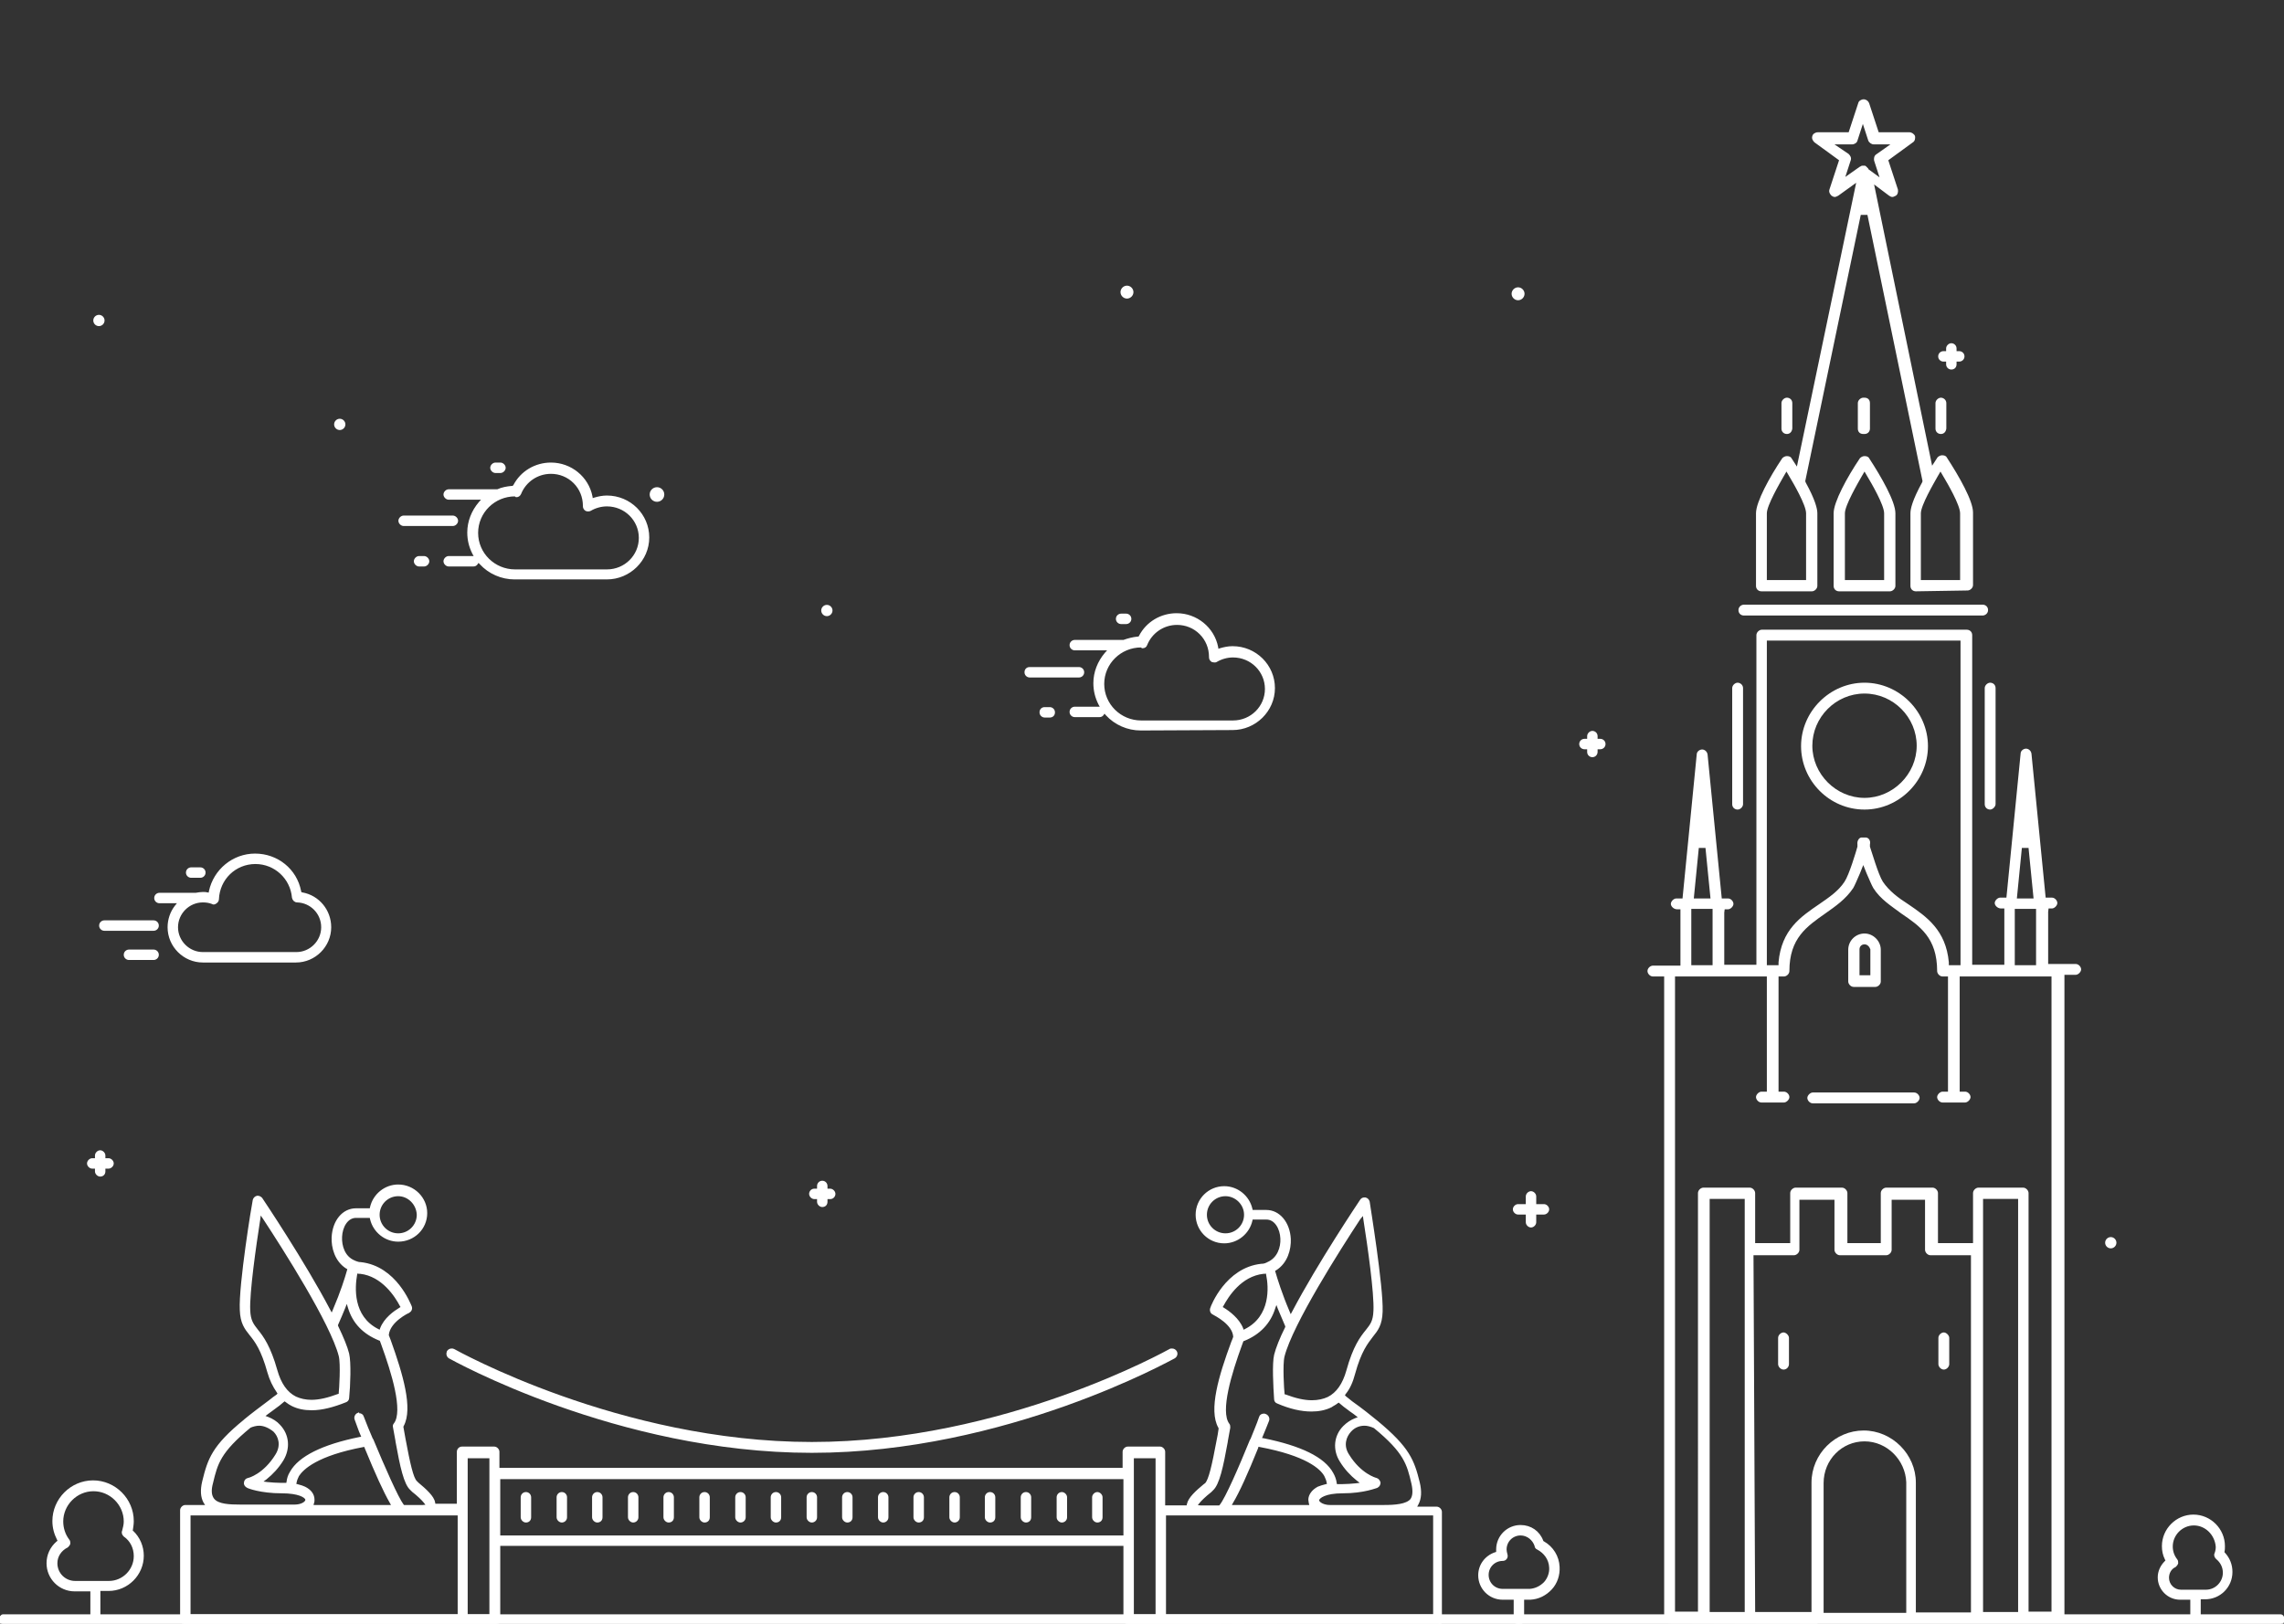 <?xml version="1.0" encoding="UTF-8"?> <!-- Generator: Adobe Illustrator 25.0.1, SVG Export Plug-In . SVG Version: 6.00 Build 0) --> <svg xmlns="http://www.w3.org/2000/svg" xmlns:xlink="http://www.w3.org/1999/xlink" id="Слой_1" x="0px" y="0px" viewBox="0 0 547.2 389.1" style="enable-background:new 0 0 547.2 389.1;" xml:space="preserve"><rect x="0" y="0" width="547.2" height="389.1" fill="#333333" stroke="none"/> <style type="text/css"> .st0{fill:#FFFFFF;stroke:#FFFFFF;stroke-width:0.5;stroke-miterlimit:10;} .st1{fill:#FFFFFF;} </style> <path class="st0" d="M0.7,389.1c-0.4,0-0.7-0.5-0.7-1s0.4-1,0.7-1h545.7c0.4,0,0.7,0.5,0.7,1s-0.3,1-0.7,1H0.7z"></path> <circle class="st0" cx="157.4" cy="118.5" r="1.5"></circle> <path class="st0" d="M505.7,298.9c-0.6,0-1.1-0.5-1.1-1.1s0.5-1.1,1.1-1.1s1.1,0.5,1.1,1.1S506.3,298.9,505.7,298.9z"></path> <path class="st0" d="M81.4,102.8c-0.6,0-1.1-0.5-1.1-1.1s0.5-1.1,1.1-1.1s1.1,0.5,1.1,1.1S82,102.8,81.4,102.8z"></path> <path class="st0" d="M363.7,71.7c-0.7,0-1.3-0.6-1.3-1.3c0-0.7,0.6-1.3,1.3-1.3s1.3,0.6,1.3,1.3S364.4,71.7,363.7,71.7z"></path> <path class="st0" d="M123.3,138.6c-3.1,0-6.1-1.3-8.2-3.6l-0.5-0.5l-0.4,0.6c-0.2,0.3-0.5,0.4-0.8,0.4h-5.9c-0.5,0-1-0.5-1-1 s0.5-1,1-1h6.4l-0.5-0.9c-0.8-1.6-1.2-3.2-1.2-5c0-2.6,1-5.1,2.7-7.1l0.9-1h-8.3c-0.5,0-1-0.5-1-1s0.5-1,1-1h11.6h0.1 c1.1-0.5,2.3-0.7,3.4-0.8h0.3l0.3-0.3c1.7-3.3,5.1-5.3,8.8-5.3c4.7,0,8.8,3.3,9.7,7.9l0.1,0.7l0.6-0.2c1-0.3,2-0.5,3-0.5 c5.5,0,9.9,4.4,9.9,9.8c0,5.4-4.5,9.8-9.9,9.8H123.3L123.3,138.6z M123.4,118.7c-5,0-9.1,4-9.1,9s4.1,9,9.1,9h22 c4.4,0,7.9-3.5,7.9-7.8c0-4.3-3.5-7.8-7.9-7.8c-1.4,0-2.8,0.4-4,1.1c-0.2,0.1-0.3,0.1-0.5,0.1s-0.3,0-0.5-0.1 c-0.3-0.2-0.5-0.5-0.5-0.9v-0.1c0-2.1-0.8-4.1-2.3-5.6s-3.5-2.3-5.6-2.3c-3.3,0-6.2,2-7.4,5c-0.2,0.4-0.5,0.6-0.9,0.6L123.4,118.7z"></path> <path class="st0" d="M96.7,125.8c-0.5,0-1-0.5-1-1s0.5-1,1-1h11.8c0.5,0,1,0.5,1,1s-0.5,1-1,1H96.7z"></path> <path class="st0" d="M100.4,135.5c-0.5,0-1-0.5-1-1s0.5-1,1-1h1.2c0.5,0,1,0.5,1,1s-0.5,1-1,1H100.4z"></path> <path class="st0" d="M118.7,113.1c-0.5,0-1-0.5-1-1s0.5-1,1-1h1.2c0.5,0,1,0.5,1,1s-0.5,1-1,1H118.7z"></path> <path class="st0" d="M366.8,293.9c-0.5,0-1-0.5-1-1v-2.1h-2.1c-0.5,0-1-0.5-1-1s0.5-1,1-1h2.1v-2.1c0-0.5,0.5-1,1-1s1,0.5,1,1v2.1 h2.1c0.5,0,1,0.5,1,1s-0.5,1-1,1h-2.1v2.1C367.8,293.4,367.3,293.9,366.8,293.9z"></path> <path class="st0" d="M467.5,88.3c-0.5,0-1-0.4-1-1v-0.9h-0.9c-0.5,0-1-0.4-1-1s0.5-1,1-1h0.9v-0.9c0-0.5,0.5-1,1-1s1,0.4,1,1v0.9 h0.9c0.5,0,1,0.4,1,1s-0.5,1-1,1h-0.9v0.9C468.5,87.9,468.1,88.3,467.5,88.3z"></path> <path class="st0" d="M381.5,181.2c-0.5,0-1-0.4-1-1v-0.9h-0.9c-0.5,0-1-0.4-1-1s0.5-1,1-1h0.9v-0.9c0-0.5,0.5-1,1-1s1,0.4,1,1v0.9 h0.9c0.5,0,1,0.4,1,1s-0.5,1-1,1h-0.9v0.9C382.5,180.7,382.1,181.2,381.5,181.2z"></path> <path class="st0" d="M526,388.7c-0.5,0-1-0.5-1-1v-4.6h-2.7c-2.8,0-5.1-2.3-5.1-5.1c0-1.4,0.6-2.7,1.6-3.7l0.3-0.3l-0.2-0.4 c-0.5-1-0.7-2-0.7-3.1c0-4,3.3-7.3,7.3-7.3s7.3,3.3,7.3,7.3c0,0.4,0,0.9-0.1,1.3v0.3l0.2,0.2c1.1,1.2,1.7,2.7,1.7,4.4 c0,3.5-2.8,6.3-6.3,6.3H527v4.6C527,388.3,526.5,388.7,526,388.7z M525.6,365.3c-2.9,0-5.3,2.4-5.3,5.3c0,1.2,0.4,2.3,1.1,3.2 c0.2,0.2,0.2,0.5,0.2,0.8c-0.1,0.3-0.3,0.5-0.5,0.7c-1.1,0.5-1.7,1.6-1.7,2.8c0,1.7,1.4,3.1,3.1,3.1h6c2.4,0,4.3-2,4.3-4.3 c0-1.4-0.6-2.6-1.7-3.5c-0.3-0.3-0.5-0.7-0.3-1.1c0.2-0.5,0.3-1.1,0.3-1.6C530.9,367.7,528.5,365.3,525.6,365.3z"></path> <path class="st0" d="M363.9,389.1c-0.5,0-1-0.5-1-1v-5H360c-3.1,0-5.6-2.5-5.6-5.6c0-2.4,1.5-4.5,3.9-5.3l0.4-0.1v-0.5 c0-0.1,0-0.2,0-0.3c0-3.1,2.5-5.6,5.6-5.6c2.4,0,4.4,1.4,5.2,3.6l0.1,0.2l0.2,0.1c2.1,1.2,3.5,3.4,3.6,5.9c0.1,1.9-0.5,3.8-1.8,5.2 s-3,2.3-5,2.4c-0.3,0-0.6,0-1.1,0h-0.6v5C364.9,388.6,364.5,389.1,363.9,389.1z M364.3,367.7c-2,0-3.6,1.6-3.6,3.6 c0,0.4,0.1,0.8,0.2,1.2c0.1,0.3,0.1,0.6-0.1,0.9s-0.5,0.4-0.8,0.4c-2,0-3.6,1.6-3.6,3.6s1.6,3.6,3.6,3.6h1.3c0.9,0,2,0,3,0 c0.9,0,1.7,0,2.2,0c1.4-0.1,2.6-0.7,3.6-1.7c0.9-1,1.4-2.4,1.3-3.7c-0.1-2-1.3-3.6-3-4.5c-0.3-0.1-0.5-0.4-0.5-0.7 C367.4,368.9,366,367.7,364.3,367.7z"></path> <g> <path class="st1" d="M427.3,328.2c-0.7,0-1.3-0.7-1.3-1.3v-6.3c0-0.7,0.7-1.3,1.3-1.3s1.3,0.7,1.3,1.3v6.3 C428.6,327.5,428.1,328.2,427.3,328.2z"></path> <path class="st1" d="M444.1,236.5c-0.7,0-1.3-0.7-1.3-1.3v-7.6c0-2.2,1.8-3.9,3.9-3.9s3.9,1.8,3.9,3.9v7.6c0,0.7-0.7,1.3-1.3,1.3 H444.1z M446.7,226.3c-0.7,0-1.2,0.5-1.2,1.2v6.2h2.6v-6.2C447.9,226.9,447.4,226.3,446.7,226.3z"></path> <path class="st1" d="M440.6,141.7c-0.7,0-1.3-0.5-1.3-1.3v-17.4c0-2.7,3.2-8.6,6.3-13.2c0.3-0.3,0.7-0.5,1.1-0.5s0.9,0.1,1.1,0.5 c3,4.6,6.3,10.4,6.3,13.2v17.4c0,0.7-0.7,1.3-1.3,1.3H440.6z M446,114.2c-0.9,1.6-4,6.9-4,8.8v16h9.4v-16c0-2-3.1-7.3-4-8.8 l-0.7-1.2L446,114.2z"></path> <path class="st1" d="M459,141.7c-0.7,0-1.3-0.5-1.3-1.3v-17.4c0-1.1,0.5-3.2,2.8-7.4l0.1-0.3l-13.2-63.8h-1.6l-13.3,63.8l0.1,0.3 c2.3,4.2,2.8,6.3,2.8,7.4v17.4c0,0.7-0.7,1.3-1.3,1.3h-12.1c-0.7,0-1.3-0.5-1.3-1.3v-17.4c0-2.7,3.2-8.6,6.3-13.2 c0.3-0.3,0.7-0.5,1.1-0.5c0.4,0,0.9,0.1,1.1,0.5l1.3,2l14.2-68l-4.3,3.1c-0.3,0.1-0.5,0.3-0.8,0.3s-0.5-0.1-0.8-0.3 c-0.4-0.4-0.7-0.9-0.5-1.5l2.3-7l-5.9-4.3c-0.4-0.4-0.7-0.9-0.5-1.5c0.1-0.5,0.7-0.9,1.3-0.9h7.4l2.3-7c0.1-0.5,0.7-0.9,1.3-0.9 s1.1,0.4,1.3,0.9l2.3,7h7.4c0.5,0,1.1,0.4,1.3,0.9c0.1,0.5,0,1.2-0.5,1.5l-5.9,4.3l2.3,7c0.1,0.5,0,1.2-0.5,1.5 c-0.3,0.1-0.5,0.3-0.8,0.3c-0.3,0-0.5-0.1-0.8-0.3l-3.6-2.7l13.9,67.4l1.3-2c0.3-0.3,0.7-0.5,1.1-0.5s0.9,0.1,1.1,0.5 c3,4.6,6.3,10.4,6.3,13.2v17.4c0,0.7-0.7,1.3-1.3,1.3L459,141.7L459,141.7z M464.2,114.2c-0.9,1.6-4,6.9-4,8.8v16h9.4v-16 c0-2-3.1-7.3-4-8.8l-0.7-1.2L464.2,114.2z M427.3,114.2c-0.9,1.6-4,6.9-4,8.8v16h9.4v-16c0-2-3.1-7.3-4-8.8l-0.7-1.2L427.3,114.2z M442.9,36.9c0.4,0.4,0.7,0.9,0.5,1.5l-1.3,4l3.4-2.4c0.3-0.1,0.4-0.3,0.7-0.3h0.1h0.1c0.1,0,0.3,0,0.3,0l0,0c0.1,0,0.1,0,0.3,0.1 l0.1,0.1l0.1,0.1l0.1,0.1l0.3,0.3v0.1l0.1,0.1l2.6,1.9l-1.3-4c-0.1-0.5,0-1.2,0.5-1.5l3.4-2.4h-4c-0.5,0-1.1-0.4-1.3-0.9l-1.3-4 l-1.3,4c-0.1,0.5-0.7,0.9-1.3,0.9h-4.2L442.9,36.9z"></path> <path class="st1" d="M446.7,194c-8.4,0-15.2-6.9-15.2-15.2s6.9-15.2,15.2-15.2s15.2,6.9,15.2,15.2S455,194,446.7,194z M446.7,166.2 c-6.9,0-12.5,5.7-12.5,12.5s5.7,12.5,12.5,12.5s12.5-5.7,12.5-12.5S453.6,166.2,446.7,166.2z"></path> <path class="st1" d="M416.3,194c-0.7,0-1.3-0.5-1.3-1.3v-27.8c0-0.7,0.7-1.3,1.3-1.3s1.3,0.5,1.3,1.3v27.8 C417.6,193.3,417,194,416.3,194z"></path> <path class="st1" d="M428.1,104c-0.7,0-1.3-0.5-1.3-1.3v-6.1c0-0.7,0.7-1.3,1.3-1.3c0.7,0,1.3,0.5,1.3,1.3v6.1 C429.3,103.5,428.8,104,428.1,104z"></path> <path class="st1" d="M465.7,328.2c-0.7,0-1.3-0.7-1.3-1.3v-6.3c0-0.7,0.7-1.3,1.3-1.3s1.3,0.7,1.3,1.3v6.3 C467,327.5,466.4,328.2,465.7,328.2z"></path> <path class="st1" d="M434.3,264.4c-0.7,0-1.3-0.7-1.3-1.3s0.7-1.3,1.3-1.3h24.3c0.7,0,1.3,0.7,1.3,1.3s-0.7,1.3-1.3,1.3H434.3z"></path> <path class="st1" d="M435.4,389.1L435.4,389.1L400,389c-0.7,0-1.3-0.7-1.3-1.3V234H396c-0.7,0-1.3-0.7-1.3-1.3 c0-0.7,0.7-1.3,1.3-1.3h6.6v-13.5h-0.8c-0.8,0-1.5-0.7-1.5-1.3s0.7-1.3,1.3-1.3h1.5l3.4-34.5c0-0.7,0.7-1.2,1.3-1.2 s1.2,0.5,1.3,1.2l3.4,34.5h1.5c0.7,0,1.3,0.7,1.3,1.3s-0.7,1.3-1.3,1.3h-0.8l-0.1,0.8v12.5h7.7v-79c0-0.7,0.7-1.3,1.3-1.3h49.1 c0.7,0,1.3,0.5,1.3,1.3v79h7.7v-13.5h-0.8c-0.8,0-1.5-0.7-1.5-1.3s0.7-1.3,1.3-1.3h1.5l3.4-34.5c0-0.7,0.7-1.2,1.3-1.2 s1.2,0.5,1.3,1.2l3.4,34.5h1.5c0.7,0,1.3,0.7,1.3,1.3s-0.7,1.3-1.3,1.3h-0.8l-0.1,0.8v12.5h6.6c0.7,0,1.3,0.7,1.3,1.3 s-0.7,1.3-1.3,1.3h-2.7v153.9c0,0.7-0.7,1.3-1.3,1.3l-34.9,0.1h-0.1H435.4z M446.7,345.4c-5.4,0-9.8,4.4-9.8,10v31.1h9.7h10.1 v-31.3C456.5,349.9,452.1,345.4,446.7,345.4z M420.5,386.3H434v-31c0-6.9,5.7-12.5,12.5-12.5s12.5,5.7,12.5,12.5v31.1h13.2v-85.6 h-9.7c-0.7,0-1.3-0.7-1.3-1.3v-12h-8v12c0,0.7-0.7,1.3-1.3,1.3h-11.1c-0.7,0-1.3-0.7-1.3-1.3v-12h-8.4v12c0,0.7-0.7,1.3-1.3,1.3 h-9.7L420.5,386.3L420.5,386.3z M475.1,386.3h8.4v-99h-8.4V386.3z M409.6,386.3h8.4v-99h-8.4V386.3z M484.7,284.6 c0.7,0,1.3,0.7,1.3,1.3v100.3h5.5V234h-22v27.6h1.3c0.7,0,1.3,0.7,1.3,1.3s-0.7,1.3-1.3,1.3h-5.4c-0.7,0-1.3-0.7-1.3-1.3 s0.7-1.3,1.3-1.3h1.3V234h-1.3c-0.7,0-1.3-0.7-1.3-1.3c0-8-4.2-10.8-8.6-13.8c-2.4-1.8-5-3.4-6.7-6.1c-0.4-0.7-0.9-1.9-1.6-3.5 l-0.8-2l-0.8,2c-0.7,1.6-1.2,2.8-1.6,3.5c-1.8,2.7-4.3,4.4-6.7,6.1c-4.4,3.1-8.6,5.9-8.6,13.8c0,0.7-0.7,1.3-1.3,1.3h-1.3v27.6h1.3 c0.7,0,1.3,0.7,1.3,1.3s-0.7,1.3-1.3,1.3h-5.4c-0.7,0-1.3-0.7-1.3-1.3s0.7-1.3,1.3-1.3h1.3V234h-22v152.2h5.5V285.9 c0-0.7,0.7-1.3,1.3-1.3h11.1c0.7,0,1.3,0.7,1.3,1.3v12h8.4v-12c0-0.7,0.7-1.3,1.3-1.3h11.1c0.7,0,1.3,0.7,1.3,1.3v12h8v-12 c0-0.7,0.7-1.3,1.3-1.3H463c0.7,0,1.3,0.7,1.3,1.3v12h8.4v-12c0-0.7,0.7-1.3,1.3-1.3H484.7L484.7,284.6z M482.7,231.3h5.1v-13.5 h-5.1V231.3z M446.7,200.7c0.1,0,0.3,0,0.4,0c0.7,0.1,1.1,0.9,0.9,1.6v0.3v0.3c0.4,1.1,2,6.7,3.1,8.4c1.5,2.2,3.6,3.8,6.1,5.4 c4.4,3,9,6.2,9.7,13.9v0.7h2.8v-77.8h-46.4v77.8h2.8v-0.7c0.7-7.8,5.3-10.9,9.7-13.9c2.3-1.6,4.6-3.1,6.1-5.4 c1.1-1.6,2.8-7.3,3.1-8.4v-0.3v-0.3c-0.1-0.7,0.3-1.5,0.9-1.6c0.1,0,0.3,0,0.4,0H446.7L446.7,200.7z M405.2,231.3h5.1v-13.5h-5.1 V231.3z M483.2,215.3h4l-1.2-12.1h-1.6L483.2,215.3z M405.8,215.3h4l-1.2-12.1H407L405.8,215.3z"></path> <path class="st1" d="M476.8,194c-0.7,0-1.3-0.5-1.3-1.3v-27.8c0-0.7,0.7-1.3,1.3-1.3c0.7,0,1.3,0.5,1.3,1.3v27.8 C478.1,193.3,477.4,194,476.8,194z"></path> <path class="st1" d="M417.8,147.5c-0.7,0-1.3-0.5-1.3-1.3c0-0.8,0.7-1.3,1.3-1.3H475c0.7,0,1.3,0.5,1.3,1.3c0,0.8-0.7,1.3-1.3,1.3 H417.8z"></path> <path class="st1" d="M465,104c-0.7,0-1.3-0.5-1.3-1.3v-6.1c0-0.7,0.7-1.3,1.3-1.3s1.3,0.5,1.3,1.3v6.1 C466.2,103.5,465.7,104,465,104z"></path> <path class="st1" d="M446.4,104c-0.8,0-1.3-0.5-1.3-1.3v-6.1c0-0.7,0.7-1.3,1.3-1.3h0.3c0.8,0,1.3,0.5,1.3,1.3v6.1 c0,0.7-0.5,1.3-1.3,1.3H446.4z"></path> </g> <path class="st0" d="M198.1,147.4c-0.6,0-1.1-0.5-1.1-1.1s0.5-1.1,1.1-1.1s1.1,0.5,1.1,1.1C199.2,146.9,198.7,147.4,198.1,147.4z"></path> <path class="st0" d="M23.7,77.9c-0.6,0-1.1-0.5-1.1-1.1s0.5-1.1,1.1-1.1s1.1,0.5,1.1,1.1S24.3,77.9,23.7,77.9z"></path> <path class="st0" d="M270,71.3c-0.7,0-1.3-0.6-1.3-1.3c0-0.7,0.6-1.3,1.3-1.3c0.7,0,1.3,0.6,1.3,1.3C271.3,70.7,270.7,71.3,270,71.3 z"></path> <path class="st0" d="M25,222.8c-0.5,0-1-0.4-1-1s0.5-1,1-1h11.8c0.5,0,1,0.4,1,1s-0.5,1-1,1H25z"></path> <path class="st0" d="M30.9,229.8c-0.5,0-1-0.4-1-1s0.5-1,1-1h5.9c0.5,0,1,0.4,1,1s-0.5,1-1,1H30.9z"></path> <path class="st0" d="M45.8,210.1c-0.5,0-1-0.4-1-1s0.5-1,1-1H48c0.5,0,1,0.4,1,1s-0.5,1-1,1H45.8z"></path> <path class="st0" d="M48.6,230.4c-4.5,0-8.2-3.7-8.2-8.2c0-1.8,0.6-3.6,1.7-5l0.8-1h-4.7c-0.5,0-1-0.4-1-1s0.5-1,1-1h8.6h0.1 c0.6-0.1,1.2-0.2,1.7-0.2c0.4,0,0.7,0,1.1,0.1l0.5,0.1l0.1-0.6c1.1-5.1,5.6-8.8,10.8-8.8c5.3,0,9.8,3.6,10.8,8.8L72,214l0.4,0.1 c3.9,0.7,6.7,4.1,6.7,8.1c0,4.5-3.7,8.2-8.2,8.2L48.6,230.4L48.6,230.4z M48.6,216c-3.4,0-6.2,2.8-6.2,6.2s2.8,6.2,6.2,6.2H71 c3.4,0,6.2-2.8,6.2-6.2s-2.7-6.1-6-6.2c-0.5,0-0.9-0.4-1-0.9c-0.4-4.7-4.3-8.3-9-8.3c-4.9,0-8.8,3.8-9,8.7c0,0.3-0.2,0.6-0.5,0.8 c-0.2,0.1-0.3,0.2-0.5,0.2l0,0c-0.1,0-0.2,0-0.3-0.1C50.1,216.1,49.4,216,48.6,216z"></path> <path class="st0" d="M273.3,174.8c-3.1,0-6.1-1.3-8.2-3.6l-0.5-0.6l-0.4,0.6c-0.2,0.3-0.5,0.4-0.8,0.4h-5.9c-0.5,0-1-0.4-1-1 s0.5-1,1-1h6.4l-0.5-0.9c-0.8-1.6-1.2-3.2-1.2-5c0-2.6,1-5.1,2.7-7.1l0.9-1h-8.3c-0.5,0-1-0.4-1-1s0.5-1,1-1h11.6h0.1 c1.1-0.4,2.3-0.7,3.4-0.8h0.3l0.2-0.3c1.7-3.3,5.1-5.3,8.8-5.3c4.7,0,8.8,3.3,9.7,7.9l0.1,0.7l0.6-0.2c1-0.3,2-0.5,3-0.5 c5.5,0,9.9,4.4,9.9,9.8s-4.5,9.8-9.9,9.8L273.3,174.8L273.3,174.8L273.3,174.8z M273.4,154.9c-5,0-9.1,4-9.1,9s4.1,9,9.1,9h22 c4.4,0,7.9-3.5,7.9-7.8s-3.5-7.8-7.9-7.8c-1.4,0-2.8,0.4-4,1.1c-0.1,0.1-0.3,0.1-0.5,0.1s-0.4-0.1-0.5-0.1c-0.3-0.2-0.5-0.5-0.5-0.9 v-0.1c0-2.1-0.8-4.1-2.3-5.6s-3.5-2.3-5.6-2.3c-3.3,0-6.2,2-7.4,5c-0.1,0.4-0.5,0.6-0.9,0.6L273.4,154.9z"></path> <path class="st0" d="M246.7,162.1c-0.5,0-1-0.4-1-1s0.4-1,1-1h11.8c0.5,0,1,0.4,1,1s-0.5,1-1,1H246.7z"></path> <path class="st0" d="M250.3,171.7c-0.5,0-1-0.4-1-1s0.4-1,1-1h1.2c0.5,0,1,0.4,1,1s-0.4,1-1,1H250.3z"></path> <path class="st0" d="M268.6,149.3c-0.5,0-1-0.4-1-1s0.5-1,1-1h1.2c0.5,0,1,0.4,1,1s-0.5,1-1,1H268.6z"></path> <path class="st0" d="M24,281.7c-0.5,0-1-0.5-1-1v-0.9h-0.9c-0.5,0-1-0.5-1-1s0.5-1,1-1H23v-0.9c0-0.5,0.5-1,1-1s1,0.5,1,1v0.9h1 c0.5,0,1,0.5,1,1s-0.5,1-1,1h-1v0.9C25,281.3,24.6,281.7,24,281.7z"></path> <g> <path class="st0" d="M197,289c-0.5,0-1-0.5-1-1v-0.9h-0.9c-0.5,0-1-0.5-1-1s0.4-1,1-1h0.9v-0.9c0-0.5,0.4-1,1-1s1,0.5,1,1v0.9h0.9 c0.5,0,1,0.5,1,1s-0.4,1-1,1H198v0.9C198,288.6,197.6,289,197,289z"></path> <path class="st0" d="M22.9,388.7c-0.5,0-1-0.5-1-1v-6.6h-4c-3.6,0-6.5-2.9-6.5-6.5c0-1.9,0.8-3.7,2.3-5l0.4-0.3l-0.2-0.4 c-0.7-1.4-1.1-2.8-1.1-4.4c0-5.2,4.3-9.5,9.5-9.5s9.5,4.3,9.5,9.5c0,0.7-0.1,1.3-0.2,2l-0.1,0.3l0.2,0.2c1.6,1.5,2.5,3.6,2.5,5.8 c0,4.5-3.7,8.2-8.2,8.2h-2.2v6.6C23.9,388.3,23.5,388.7,22.9,388.7z M22.4,357.1c-4.1,0-7.5,3.4-7.5,7.5c0,1.6,0.5,3.2,1.5,4.5 c0.2,0.2,0.2,0.5,0.2,0.8c-0.1,0.3-0.3,0.5-0.5,0.7c-1.6,0.8-2.6,2.3-2.6,4c0,2.5,2,4.5,4.5,4.5h8.1c3.4,0,6.2-2.8,6.2-6.2 c0-2-0.9-3.8-2.5-4.9c-0.3-0.3-0.5-0.7-0.3-1.1c0.2-0.8,0.4-1.5,0.4-2.3C29.9,360.5,26.5,357.1,22.4,357.1z"></path> <path class="st0" d="M126,364.6c-0.5,0-1-0.5-1-1v-4.8c0-0.5,0.4-1,1-1s1,0.5,1,1v4.8C127,364.2,126.6,364.6,126,364.6z"></path> <path class="st0" d="M134.6,364.6c-0.5,0-1-0.5-1-1v-4.8c0-0.5,0.4-1,1-1s1,0.5,1,1v4.8C135.6,364.2,135.1,364.6,134.6,364.6z"></path> <path class="st0" d="M143.1,364.6c-0.5,0-1-0.5-1-1v-4.8c0-0.5,0.4-1,1-1s1,0.5,1,1v4.8C144.1,364.2,143.7,364.6,143.1,364.6z"></path> <path class="st0" d="M151.7,364.6c-0.5,0-1-0.5-1-1v-4.8c0-0.5,0.4-1,1-1s1,0.5,1,1v4.8C152.7,364.2,152.2,364.6,151.7,364.6z"></path> <path class="st0" d="M160.2,364.6c-0.5,0-1-0.5-1-1v-4.8c0-0.5,0.4-1,1-1s1,0.5,1,1v4.8C161.2,364.2,160.8,364.6,160.2,364.6z"></path> <path class="st0" d="M168.8,364.6c-0.5,0-1-0.5-1-1v-4.8c0-0.5,0.4-1,1-1s1,0.5,1,1v4.8C169.8,364.2,169.4,364.6,168.8,364.6z"></path> <path class="st0" d="M177.4,364.6c-0.5,0-1-0.5-1-1v-4.8c0-0.5,0.4-1,1-1s1,0.5,1,1v4.8C178.4,364.2,177.9,364.6,177.4,364.6z"></path> <path class="st0" d="M185.9,364.6c-0.5,0-1-0.5-1-1v-4.8c0-0.5,0.4-1,1-1s1,0.5,1,1v4.8C186.9,364.2,186.5,364.6,185.9,364.6z"></path> <path class="st0" d="M270.4,389.1c-0.5,0-1-0.5-1-1v-17.9H119.6v17.9c0,0.5-0.4,1-1,1H44.4c-0.5,0-1-0.5-1-1v-26.2c0-0.5,0.5-1,1-1 h5.2L49,360c-0.7-1.3-0.8-2.9-0.3-5c1.3-5.3,2.3-8.4,9.9-14.6l0.1-0.1c1.7-1.4,3.7-2.9,6.1-4.7c0.5-0.4,1-0.8,1.6-1.2l0.4-0.4 l-0.3-0.5c-0.9-1.3-1.7-2.9-2.2-4.7c-1.5-5.4-3-7.4-4.3-9c-1.2-1.5-2.2-2.8-2.3-5.9c-0.3-6,2.9-25.5,3.1-26.3 c0.1-0.4,0.4-0.7,0.8-0.8c0.1,0,0.1,0,0.2,0c0.3,0,0.6,0.2,0.8,0.4c0.4,0.6,10.2,15.2,16.3,26.8l0.6,1.1l0.5-1.2 c1.8-4.2,2.9-7.7,3.4-9.5l0.1-0.4l-0.4-0.2c-2.7-1.7-3.5-4.9-3.4-7.3c0.2-3.9,2.5-6.7,5.6-6.7h3.5l0.1-0.5c0.7-3,3.4-5.2,6.5-5.2 c3.7,0,6.7,3,6.7,6.6c0,3.7-3,6.6-6.7,6.6c-3.1,0-5.8-2.2-6.5-5.2l-0.1-0.5h-3.5c-2.2,0-3.5,2.4-3.6,4.8c-0.1,2.2,0.7,4.9,3.2,5.9 c0.1,0,0.2,0.1,0.2,0.1c0.5,0.2,0.9,0.3,1.3,0.3c8.4,0.9,11.8,10,12,10.4c0.2,0.5,0,1-0.5,1.3c-0.1,0-4.7,2.2-5,5.5v0.1 c0,0,0.3,0.8,0.5,1.3c2.9,8.1,5.3,16.2,3.1,20.3l-0.1,0.2v0.2c0.2,0.9,0.3,1.9,0.5,2.8c1.1,5.9,1.9,9.5,2.8,10.3l0.4,0.4 c1.8,1.5,3.7,3.2,3.9,4.6l0.1,0.5h5.6v-12.7c0-0.5,0.4-1,1-1h7.7c0.5,0,1,0.5,1,1v4.1h149.8v-4.1c0-0.5,0.5-1,1-1h7.7 c0.5,0,1,0.5,1,1V361h5.6l0.1-0.5c0.3-1.5,2.1-3.1,3.9-4.6l0.4-0.3c0.9-0.9,1.7-4.4,2.8-10.3c0.2-1,0.4-2,0.5-2.9v-0.2l-0.1-0.2 c-2.3-4.1,0.1-12.2,3.1-20.3c0.2-0.4,0.5-1.3,0.5-1.3v-0.1c-0.2-3.1-4.5-5.2-5-5.5c-0.5-0.2-0.7-0.8-0.5-1.3 c0.1-0.4,3.6-9.5,12-10.4c0.5,0,0.9-0.1,1.3-0.3c0.1,0,0.2-0.1,0.2-0.1c2.6-1.1,3.4-3.8,3.3-5.9c-0.1-2.4-1.4-4.8-3.6-4.8h-3.5 l-0.1,0.5c-0.7,3-3.4,5.2-6.5,5.2c-3.7,0-6.6-3-6.6-6.6c0-3.7,3-6.6,6.6-6.6c3.1,0,5.8,2.2,6.5,5.2l0.1,0.5h3.5 c3,0,5.4,2.8,5.6,6.7c0.1,2.4-0.7,5.6-3.4,7.3l-0.4,0.2l0.1,0.4c0.5,1.7,1.6,5.3,3.4,9.5l0.5,1.2l0.6-1.1 c6.1-11.6,15.9-26.2,16.3-26.8c0.2-0.3,0.5-0.4,0.8-0.4c0.1,0,0.1,0,0.2,0c0.4,0.1,0.7,0.4,0.8,0.8c0.1,0.8,3.3,20.3,3.1,26.3 c-0.1,3.2-1.1,4.4-2.3,5.9c-1.2,1.6-2.8,3.5-4.3,9c-0.5,1.9-1.2,3.5-2.2,4.7l-0.3,0.5l0.4,0.4c0.6,0.5,1.1,0.9,1.5,1.2 c2.4,1.7,4.4,3.3,6.1,4.7c7.6,6.3,8.7,9.3,10,14.6c0.5,2.1,0.4,3.8-0.3,5.1l-0.5,0.9h5.1c0.5,0,1,0.5,1,1v26.2c0,0.5-0.5,1-1,1 L270.4,389.1L270.4,389.1L270.4,389.1z M279.1,387.1h64.5v-24.2h-64.5V387.1z M271.4,387.1h5.7v-37.9h-5.7V387.1z M111.8,387.1h5.7 v-37.9h-5.7V387.1z M45.4,387.1h64.5v-24.2H45.4V387.1z M119.6,368.2h149.8v-14H119.6V368.2L119.6,368.2z M326.9,341.4 c-1.3,0-2.5,0.5-3.4,1.5c-1.2,1.3-2,3.5-0.5,5.8c2.9,4.7,6.6,5.7,6.7,5.7c0.4,0.1,0.7,0.5,0.8,0.9c0,0.4-0.2,0.8-0.6,1 c-0.1,0-3.1,1.3-8.2,1.3c-4.3,0-5.7,1.2-5.9,1.8v0.1v0.1c0.1,0.6,1.3,1.3,2.8,1.3h13c2.6,0,5.4-0.2,6.5-1.5 c0.6-0.8,0.7-2.1,0.3-3.9c-1.1-4.7-1.8-7.5-9.1-13.5l0,0l0,0C328.4,341.6,327.6,341.4,326.9,341.4z M301.2,346.9 c-2.5,6.2-4.5,10.6-6,13.1l-0.5,0.9H314l-0.2-0.8c0-0.2-0.1-0.5-0.1-0.7c0-1.1,0.8-2.2,2.1-2.9c0.5-0.2,1.1-0.4,1.9-0.6l0.5-0.1 l-0.1-0.5c-0.1-0.6-0.3-1.1-0.6-1.7c-1-1.8-4.5-5-15.7-7.1l-0.5-0.1L301.2,346.9z M305.3,313.4c-1.1,3.6-3.6,6.2-7.3,7.7l-0.3,0.1 l-0.4,1.1c-2.4,6.6-5.3,15.9-3,19c0.2,0.2,0.2,0.5,0.2,0.8c-0.2,1-0.4,2.1-0.6,3.3v0.1c-1.1,6.1-2,10.2-3.5,11.5l-0.4,0.4 c-1.4,1.1-2.3,2-2.8,2.6l-0.7,0.9l1.1,0.1c0.2,0,0.5,0,0.8,0h3.8l0.2-0.2c1.4-1.7,4.7-9.3,7.3-15.7l0.1-0.1 c0.7-1.8,1.5-3.6,2.1-5.4c0.1-0.4,0.5-0.6,0.9-0.6c0.1,0,0.2,0,0.4,0.1c0.5,0.2,0.8,0.8,0.6,1.3c-0.5,1.3-1,2.5-1.5,3.7l-0.3,0.7 l0.7,0.1c8.9,1.8,14.5,4.5,16.5,8.2c0.4,0.7,0.7,1.5,0.8,2.3l0.1,0.5h0.9c0.2,0,0.3,0,0.5,0c1.2,0,2.3-0.1,3.4-0.2l1.5-0.2 l-1.2-0.9c-1.5-1.2-2.9-2.7-4-4.5c-1.7-2.7-1.4-6,0.8-8.2c0.8-0.8,1.7-1.4,2.7-1.8l1.1-0.4l-0.9-0.7c-0.6-0.5-1.3-0.9-1.9-1.4 c-0.6-0.4-1.2-0.9-1.9-1.5l-0.4-0.3l-0.4,0.3c-0.5,0.4-1,0.6-1.4,0.9c-1.4,0.7-3,1-4.7,1c-2.4,0-5.1-0.6-8.1-1.9 c-0.4-0.1-0.6-0.5-0.6-0.8c-0.2-3-0.5-8.5,0-10.6c0.4-1.6,1.3-3.9,2.6-6.5l0.1-0.3l-0.1-0.3c-0.6-1.4-1.2-2.8-1.7-4l-0.6-1.6 L305.3,313.4z M86,338.9c0.4,0,0.8,0.2,0.9,0.6c0.7,1.8,1.4,3.6,2.2,5.4l0.1,0.1c2.7,6.5,6,14,7.3,15.7l0.2,0.2h3.8 c0.3,0,0.6,0,0.8,0l1.1-0.1l-0.7-0.9c-0.5-0.6-1.4-1.5-2.8-2.6l-0.4-0.4c-1.5-1.3-2.4-5.4-3.5-11.5v-0.1c-0.2-1.1-0.4-2.3-0.6-3.3 c-0.1-0.3,0-0.6,0.2-0.8c2.3-3.1-0.6-12.4-3-19l-0.4-1.1l-0.3-0.1c-3.7-1.5-6.2-4-7.3-7.7l-0.5-1.6l-0.6,1.6 c-0.5,1.3-1.1,2.6-1.7,4l-0.1,0.3l0.1,0.3c1.3,2.7,2.2,4.9,2.6,6.5c0.5,2.1,0.3,7.6,0,10.6c0,0.4-0.3,0.7-0.6,0.8 c-3,1.2-5.7,1.9-8.1,1.9c-1.8,0-3.3-0.3-4.7-1c-0.4-0.2-0.9-0.5-1.4-0.9l-0.4-0.3l-0.4,0.3c-0.7,0.6-1.3,1.1-1.9,1.5 c-0.7,0.5-1.3,1-1.9,1.4l-0.9,0.7l1.1,0.4c1,0.4,2,1,2.7,1.8c2.2,2.3,2.4,5.5,0.8,8.2c-1.1,1.8-2.5,3.3-4,4.5l-1.2,0.9l1.5,0.2 c1.1,0.1,2.2,0.2,3.4,0.2c0.2,0,0.3,0,0.5,0h0.9l0.1-0.5c0.1-0.8,0.3-1.5,0.8-2.3c2-3.6,7.6-6.4,16.5-8.2l0.7-0.1l-0.3-0.7 c-0.5-1.1-0.9-2.4-1.4-3.7c-0.2-0.5,0.1-1.1,0.6-1.3C85.8,338.9,85.9,338.9,86,338.9z M87.1,346.5c-11.2,2.1-14.6,5.4-15.7,7.1 c-0.3,0.6-0.5,1.1-0.6,1.7l-0.1,0.5l0.5,0.1c0.8,0.2,1.4,0.4,1.8,0.6c1.4,0.7,2.1,1.7,2.1,2.9c0,0.2,0,0.5-0.1,0.7l-0.2,0.8h19.3 l-0.5-0.9c-1.5-2.6-3.5-7-6-13.1l-0.2-0.5L87.1,346.5z M62.1,341.4c-0.7,0-1.5,0.2-2.2,0.5l0,0l0,0c-7.3,6-8,8.8-9.1,13.4 c-0.5,1.8-0.4,3.1,0.3,4c1.1,1.4,3.9,1.5,6.5,1.5h13c1.6,0,2.7-0.7,2.8-1.3v-0.1v-0.1c-0.2-0.7-1.9-1.7-5.9-1.7 c-5.1,0-8.1-1.2-8.2-1.3c-0.4-0.2-0.7-0.6-0.6-1c0-0.4,0.3-0.8,0.8-0.9c0.2,0,3.8-1,6.7-5.7c1.5-2.4,0.7-4.6-0.5-5.8 C64.6,342,63.3,341.4,62.1,341.4z M325.7,292c-4.8,7.3-16.2,25.2-18.2,33c-0.5,2-0.1,8.2,0,8.9v0.4l0.4,0.1 c2.4,0.9,4.5,1.4,6.4,1.4c1.5,0,2.8-0.3,3.9-0.8c2.2-1.1,3.7-3.3,4.6-6.5c1.6-5.8,3.3-8,4.6-9.6c1.1-1.4,1.8-2.2,1.9-4.8 c0.2-4.2-1.4-15.5-2.4-21.8l-0.2-1.5L325.7,292z M62.1,292.2c-1,6.4-2.6,17.6-2.4,21.8c0.1,2.5,0.8,3.4,1.9,4.8 c1.3,1.6,3,3.9,4.6,9.6c0.9,3.2,2.4,5.4,4.6,6.5c1.1,0.5,2.4,0.8,3.8,0.8c1.9,0,4-0.5,6.4-1.4l0.4-0.1v-0.4c0.1-0.7,0.5-7,0-8.9 c-2-7.8-13.4-25.7-18.2-33l-0.9-1.3L62.1,292.2z M303,305c-0.1,0-0.2,0-0.3,0c-5.5,0.6-8.6,5.6-9.8,7.8l-0.3,0.5l0.5,0.3 c1.3,0.8,3.6,2.5,4.5,4.8l0.2,0.6l0.6-0.3c6.3-3.2,5.8-10.3,5.2-13.2l-0.1-0.6L303,305z M85.3,305.5c-0.5,2.9-1.1,10,5.2,13.2 l0.6,0.3l0.2-0.6c0.9-2.4,3.2-4,4.5-4.8l0.5-0.3l-0.3-0.5c-1.1-2.1-4.3-7.2-9.7-7.8c-0.1,0-0.2,0-0.3,0l-0.6-0.1L85.3,305.5z M293.6,286.4c-2.6,0-4.7,2.1-4.7,4.7s2.1,4.7,4.7,4.7s4.7-2.1,4.7-4.7S296.1,286.4,293.6,286.4z M95.4,286.4 c-2.6,0-4.7,2.1-4.7,4.7s2.1,4.7,4.7,4.7s4.7-2.1,4.7-4.7C100,288.5,97.9,286.4,95.4,286.4z"></path> <path class="st0" d="M262.9,364.6c-0.5,0-1-0.5-1-1v-4.8c0-0.5,0.5-1,1-1s1,0.5,1,1v4.8C263.9,364.2,263.5,364.6,262.9,364.6z"></path> <path class="st0" d="M254.4,364.6c-0.5,0-1-0.5-1-1v-4.8c0-0.5,0.4-1,1-1c0.5,0,1,0.5,1,1v4.8C255.4,364.2,254.9,364.6,254.4,364.6 z"></path> <path class="st0" d="M245.8,364.6c-0.5,0-1-0.5-1-1v-4.8c0-0.5,0.4-1,1-1s1,0.5,1,1v4.8C246.8,364.2,246.4,364.6,245.8,364.6z"></path> <path class="st0" d="M237.2,364.6c-0.5,0-1-0.5-1-1v-4.8c0-0.5,0.4-1,1-1s1,0.5,1,1v4.8C238.2,364.2,237.8,364.6,237.2,364.6z"></path> <path class="st0" d="M228.7,364.6c-0.5,0-1-0.5-1-1v-4.8c0-0.5,0.4-1,1-1s1,0.5,1,1v4.8C229.7,364.2,229.2,364.6,228.7,364.6z"></path> <path class="st0" d="M220.1,364.6c-0.5,0-1-0.5-1-1v-4.8c0-0.5,0.4-1,1-1s1,0.5,1,1v4.8C221.1,364.2,220.7,364.6,220.1,364.6z"></path> <path class="st0" d="M211.6,364.6c-0.5,0-1-0.5-1-1v-4.8c0-0.5,0.4-1,1-1s1,0.5,1,1v4.8C212.6,364.2,212.1,364.6,211.6,364.6z"></path> <path class="st0" d="M203,364.6c-0.5,0-1-0.5-1-1v-4.8c0-0.5,0.4-1,1-1s1,0.5,1,1v4.8C204,364.2,203.6,364.6,203,364.6z"></path> <path class="st0" d="M194.5,364.6c-0.5,0-1-0.5-1-1v-4.8c0-0.5,0.4-1,1-1s1,0.5,1,1v4.8C195.5,364.2,195,364.6,194.5,364.6z"></path> <path class="st0" d="M194.5,347.9c-46.6,0-86.4-22.4-86.8-22.6c-0.5-0.3-0.6-0.9-0.4-1.4c0.2-0.3,0.5-0.5,0.9-0.5 c0.2,0,0.3,0,0.5,0.1c0.4,0.2,39.7,22.3,85.8,22.3s85.4-22.1,85.8-22.3c0.1-0.1,0.3-0.1,0.5-0.1c0.4,0,0.7,0.2,0.9,0.5 c0.3,0.5,0.1,1.1-0.4,1.4C280.8,325.5,241.1,347.9,194.5,347.9z"></path> </g> </svg> 
